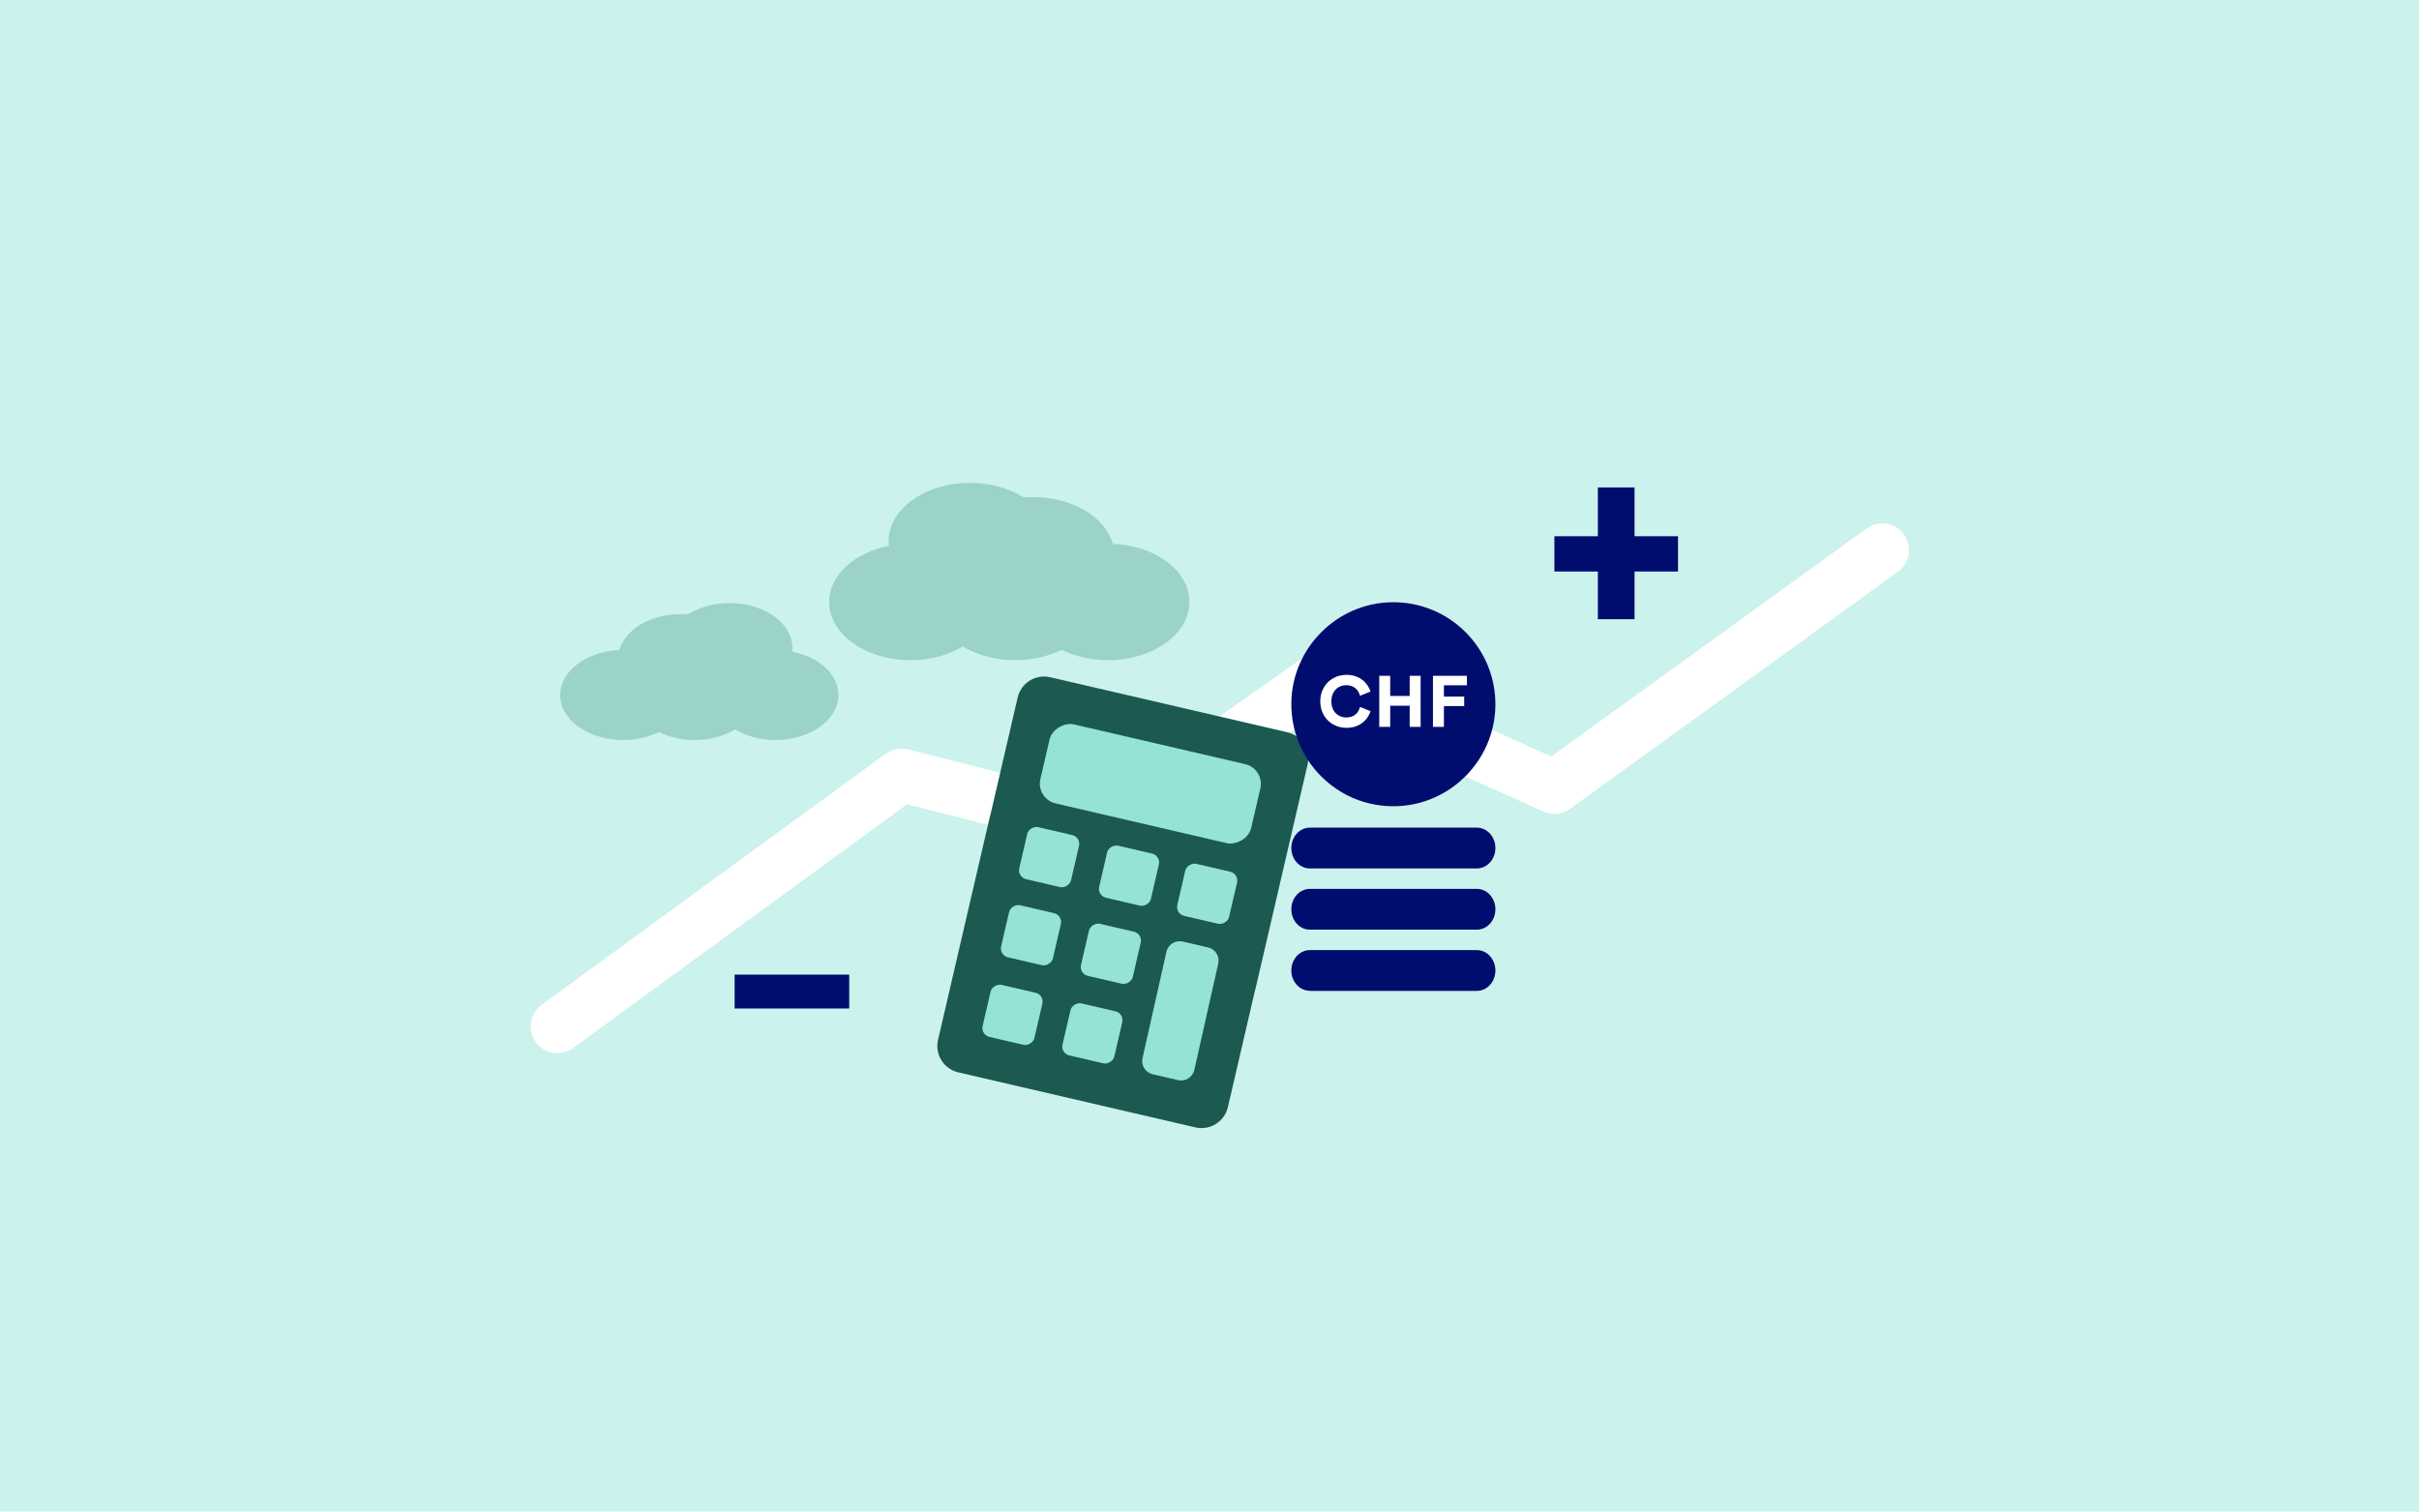 <?xml version="1.0" encoding="UTF-8"?><svg xmlns="http://www.w3.org/2000/svg" viewBox="0 0 3620.499 2263"><defs><style>.cls-1{fill:none;}.cls-1,.cls-2,.cls-3,.cls-4,.cls-5,.cls-6,.cls-7{stroke-width:0px;}.cls-2{fill:#94e3d4;}.cls-3{fill:#1b5951;}.cls-4{fill:#cbf2ec;}.cls-5{fill:#9bd2ca;}.cls-6{fill:#fff;}.cls-7{fill:#000d6e;}</style></defs><g id="Hintergrund"><rect class="cls-4" width="3620.499" height="2263"/></g><g id="Deckungsbeitrag"><path class="cls-5" d="m1185.759,975.565c.193-1.761.294-3.542.294-5.339,0-37.181-42.116-67.323-94.07-67.323-23.851,0-45.624,6.356-62.206,16.826-3.505-.283-7.066-.434-10.677-.434-45.57,0-83.568,23.19-92.219,53.98-49.353,2.069-88.485,31.362-88.485,67.201,0,37.181,42.116,67.323,94.07,67.323,19.934,0,38.416-4.441,53.63-12.011,15.214,7.57,33.696,12.011,53.63,12.011,23.044,0,44.149-5.934,60.506-15.778,16.357,9.844,37.462,15.778,60.506,15.778,51.953,0,94.07-30.141,94.07-67.323,0-30.981-29.243-57.07-69.051-64.911Z"/><path class="cls-5" d="m1330.403,817.07c-.25-2.28-.381-4.585-.381-6.912,0-48.14,54.53-87.166,121.797-87.166,30.881,0,59.072,8.229,80.541,21.785,4.538-.367,9.148-.562,13.823-.562,59.001,0,108.199,30.025,119.4,69.89,63.899,2.678,114.565,40.606,114.565,87.009,0,48.14-54.53,87.166-121.797,87.166-25.81,0-49.739-5.75-69.438-15.551-19.699,9.801-43.628,15.551-69.438,15.551-29.837,0-57.162-7.683-78.34-20.429-21.178,12.746-48.503,20.429-78.34,20.429-67.266,0-121.797-39.025-121.797-87.166,0-40.112,37.863-73.891,89.403-84.043Z"/><path class="cls-6" d="m834.187,1576.658c-12.339,0-24.509-5.69-32.341-16.42-13.025-17.843-9.119-42.866,8.725-55.892l515.137-376.024c9.626-7.027,21.883-9.395,33.434-6.46l290.991,73.939,298.176-209.905c11.56-8.137,26.557-9.57,39.445-3.766l334.026,150.372,471.98-341.352c17.902-12.946,42.908-8.929,55.853,8.971,12.946,17.9,8.931,42.906-8.97,55.853l-490.736,354.915c-11.604,8.393-26.805,9.941-39.861,4.063l-334.335-150.511-294.571,207.368c-9.548,6.723-21.558,8.937-32.876,6.061l-290.587-73.836-499.938,364.931c-7.114,5.192-15.37,7.694-23.551,7.694Z"/><path class="cls-7" d="m2511.475,802.781v52.799h-65.049v71.385h-54.911v-71.385h-65.049v-52.799h65.049v-73.074h54.911v73.074h65.049Z"/><path class="cls-7" d="m1099.501,1509.746v-50.688h171.492v50.688h-171.492Z"/><path class="cls-3" d="m1837.752,1657.462l40.845-175.891c.056.022.113.042.169.064l78.209-336.79c4.586-19.751-6.199-39.542-24.507-46.792-1.902-.763-3.884-1.391-5.94-1.869l-261.54-60.734c.004.01.007.019.011.029l-93.236-21.651c-21.745-5.05-43.545,8.533-48.595,30.279l-40.845,175.891c-.056-.022-.113-.042-.169-.063l-78.209,336.79c-4.586,19.751,6.199,39.541,24.507,46.792,1.902.763,3.884,1.391,5.94,1.869l261.54,60.735c-.004-.01-.007-.02-.011-.029l93.236,21.651c21.745,5.05,43.545-8.533,48.595-30.279Z"/><rect class="cls-2" x="1661.024" y="1011.405" width="121.459" height="323.892" rx="30.365" ry="30.365" transform="translate(189.356 2585.068) rotate(-76.927)"/><rect class="cls-2" x="1530.235" y="1243.379" width="80.016" height="79.539" rx="13.61" ry="13.61" transform="translate(-34.836 2522.445) rotate(-76.927)"/><rect class="cls-2" x="1649.802" y="1271.145" width="80.016" height="79.539" rx="13.61" ry="13.61" transform="translate(30.639 2660.398) rotate(-76.927)"/><rect class="cls-2" x="1503.08" y="1360.316" width="80.016" height="79.539" rx="13.61" ry="13.61" transform="translate(-169.755 2586.48) rotate(-76.927)"/><rect class="cls-2" x="1622.647" y="1388.082" width="80.016" height="79.539" rx="13.61" ry="13.61" transform="translate(-104.28 2724.433) rotate(-76.927)"/><rect class="cls-2" x="1475.405" y="1479.494" width="80.016" height="79.539" rx="13.61" ry="13.61" transform="translate(-307.258 2651.741) rotate(-76.927)"/><rect class="cls-2" x="1594.972" y="1507.259" width="80.016" height="79.539" rx="13.61" ry="13.61" transform="translate(-241.783 2789.694) rotate(-76.927)"/><rect class="cls-2" x="1766.774" y="1298.308" width="80.016" height="79.539" rx="13.61" ry="13.61" transform="translate(94.693 2795.357) rotate(-76.927)"/><path class="cls-2" d="m1763.205,1617.024l-38.041-8.834c-10.89-2.529-17.668-13.407-15.14-24.298l35.818-159.216c2.529-10.89,13.407-17.668,24.298-15.14l38.041,8.834c10.89,2.529,17.668,13.407,15.14,24.298l-35.818,159.216c-2.529,10.89-13.407,17.668-24.298,15.14Z"/><path class="cls-1" d="m2015.301,1089.601c19.567,0,31.781-11.662,35.957-24.965l-15.719-6.383c-2.64,9.694-9.246,15.838-20.461,15.838-13.198,0-22.445-9.664-22.445-24.1,0-14.496,9.246-24.19,22.34-24.19,11.215,0,17.926,6.264,20.566,15.838l15.719-6.383c-4.071-12.855-16.166-24.965-35.852-24.965-22.445,0-39.372,16.614-39.372,39.7,0,22.997,16.927,39.61,39.267,39.61Z"/><path class="cls-7" d="m2210.39,1422.342h-249.897c-15.337,0-27.767,13.676-27.767,30.543,0,16.575,12.046,29.907,27.01,30.375.267.007.488.168.757.168h249.897c15.335,0,27.765-13.674,27.765-30.543,0-16.867-12.43-30.543-27.765-30.543Z"/><path class="cls-7" d="m2210.39,1330.678h-249.897c-15.337,0-27.767,13.676-27.767,30.543,0,16.869,12.43,30.543,27.767,30.543h249.897c15.335,0,27.765-13.674,27.765-30.543,0-16.867-12.43-30.543-27.765-30.543Z"/><path class="cls-7" d="m2210.39,1239.014h-249.897c-15.337,0-27.767,13.674-27.767,30.543s12.43,30.543,27.767,30.543h249.897c15.335,0,27.765-13.674,27.765-30.543s-12.43-30.543-27.765-30.543Z"/><path class="cls-7" d="m1932.755,1051.379c-1.606,86.637,68.95,157.193,155.587,155.587,81.649-1.514,148.275-68.139,149.788-149.788,1.606-86.637-68.95-157.193-155.587-155.587-81.649,1.514-148.275,68.139-149.788,149.788Z"/><polygon class="cls-6" points="2144.706 1011.722 2195.516 1011.722 2195.516 1025.92 2161.096 1025.92 2161.096 1042.861 2191.445 1042.861 2191.445 1057.029 2161.096 1057.029 2161.096 1088.169 2144.706 1088.169 2144.706 1011.722"/><polygon class="cls-6" points="2064.322 1011.722 2080.712 1011.722 2080.712 1041.877 2109.853 1041.877 2109.853 1011.722 2126.243 1011.722 2126.243 1088.169 2109.853 1088.169 2109.853 1056.492 2080.712 1056.492 2080.712 1088.169 2064.322 1088.169 2064.322 1011.722"/><path class="cls-6" d="m2015.405,1010.29c19.686,0,31.781,12.11,35.852,24.965l-15.719,6.383c-2.64-9.574-9.351-15.838-20.566-15.838-13.094,0-22.34,9.694-22.34,24.19,0,14.436,9.246,24.1,22.445,24.1,11.215,0,17.822-6.144,20.461-15.838l15.719,6.383c-4.176,13.303-16.39,24.965-35.957,24.965-22.34,0-39.267-16.614-39.267-39.61,0-23.086,16.927-39.7,39.372-39.7Z"/></g></svg>